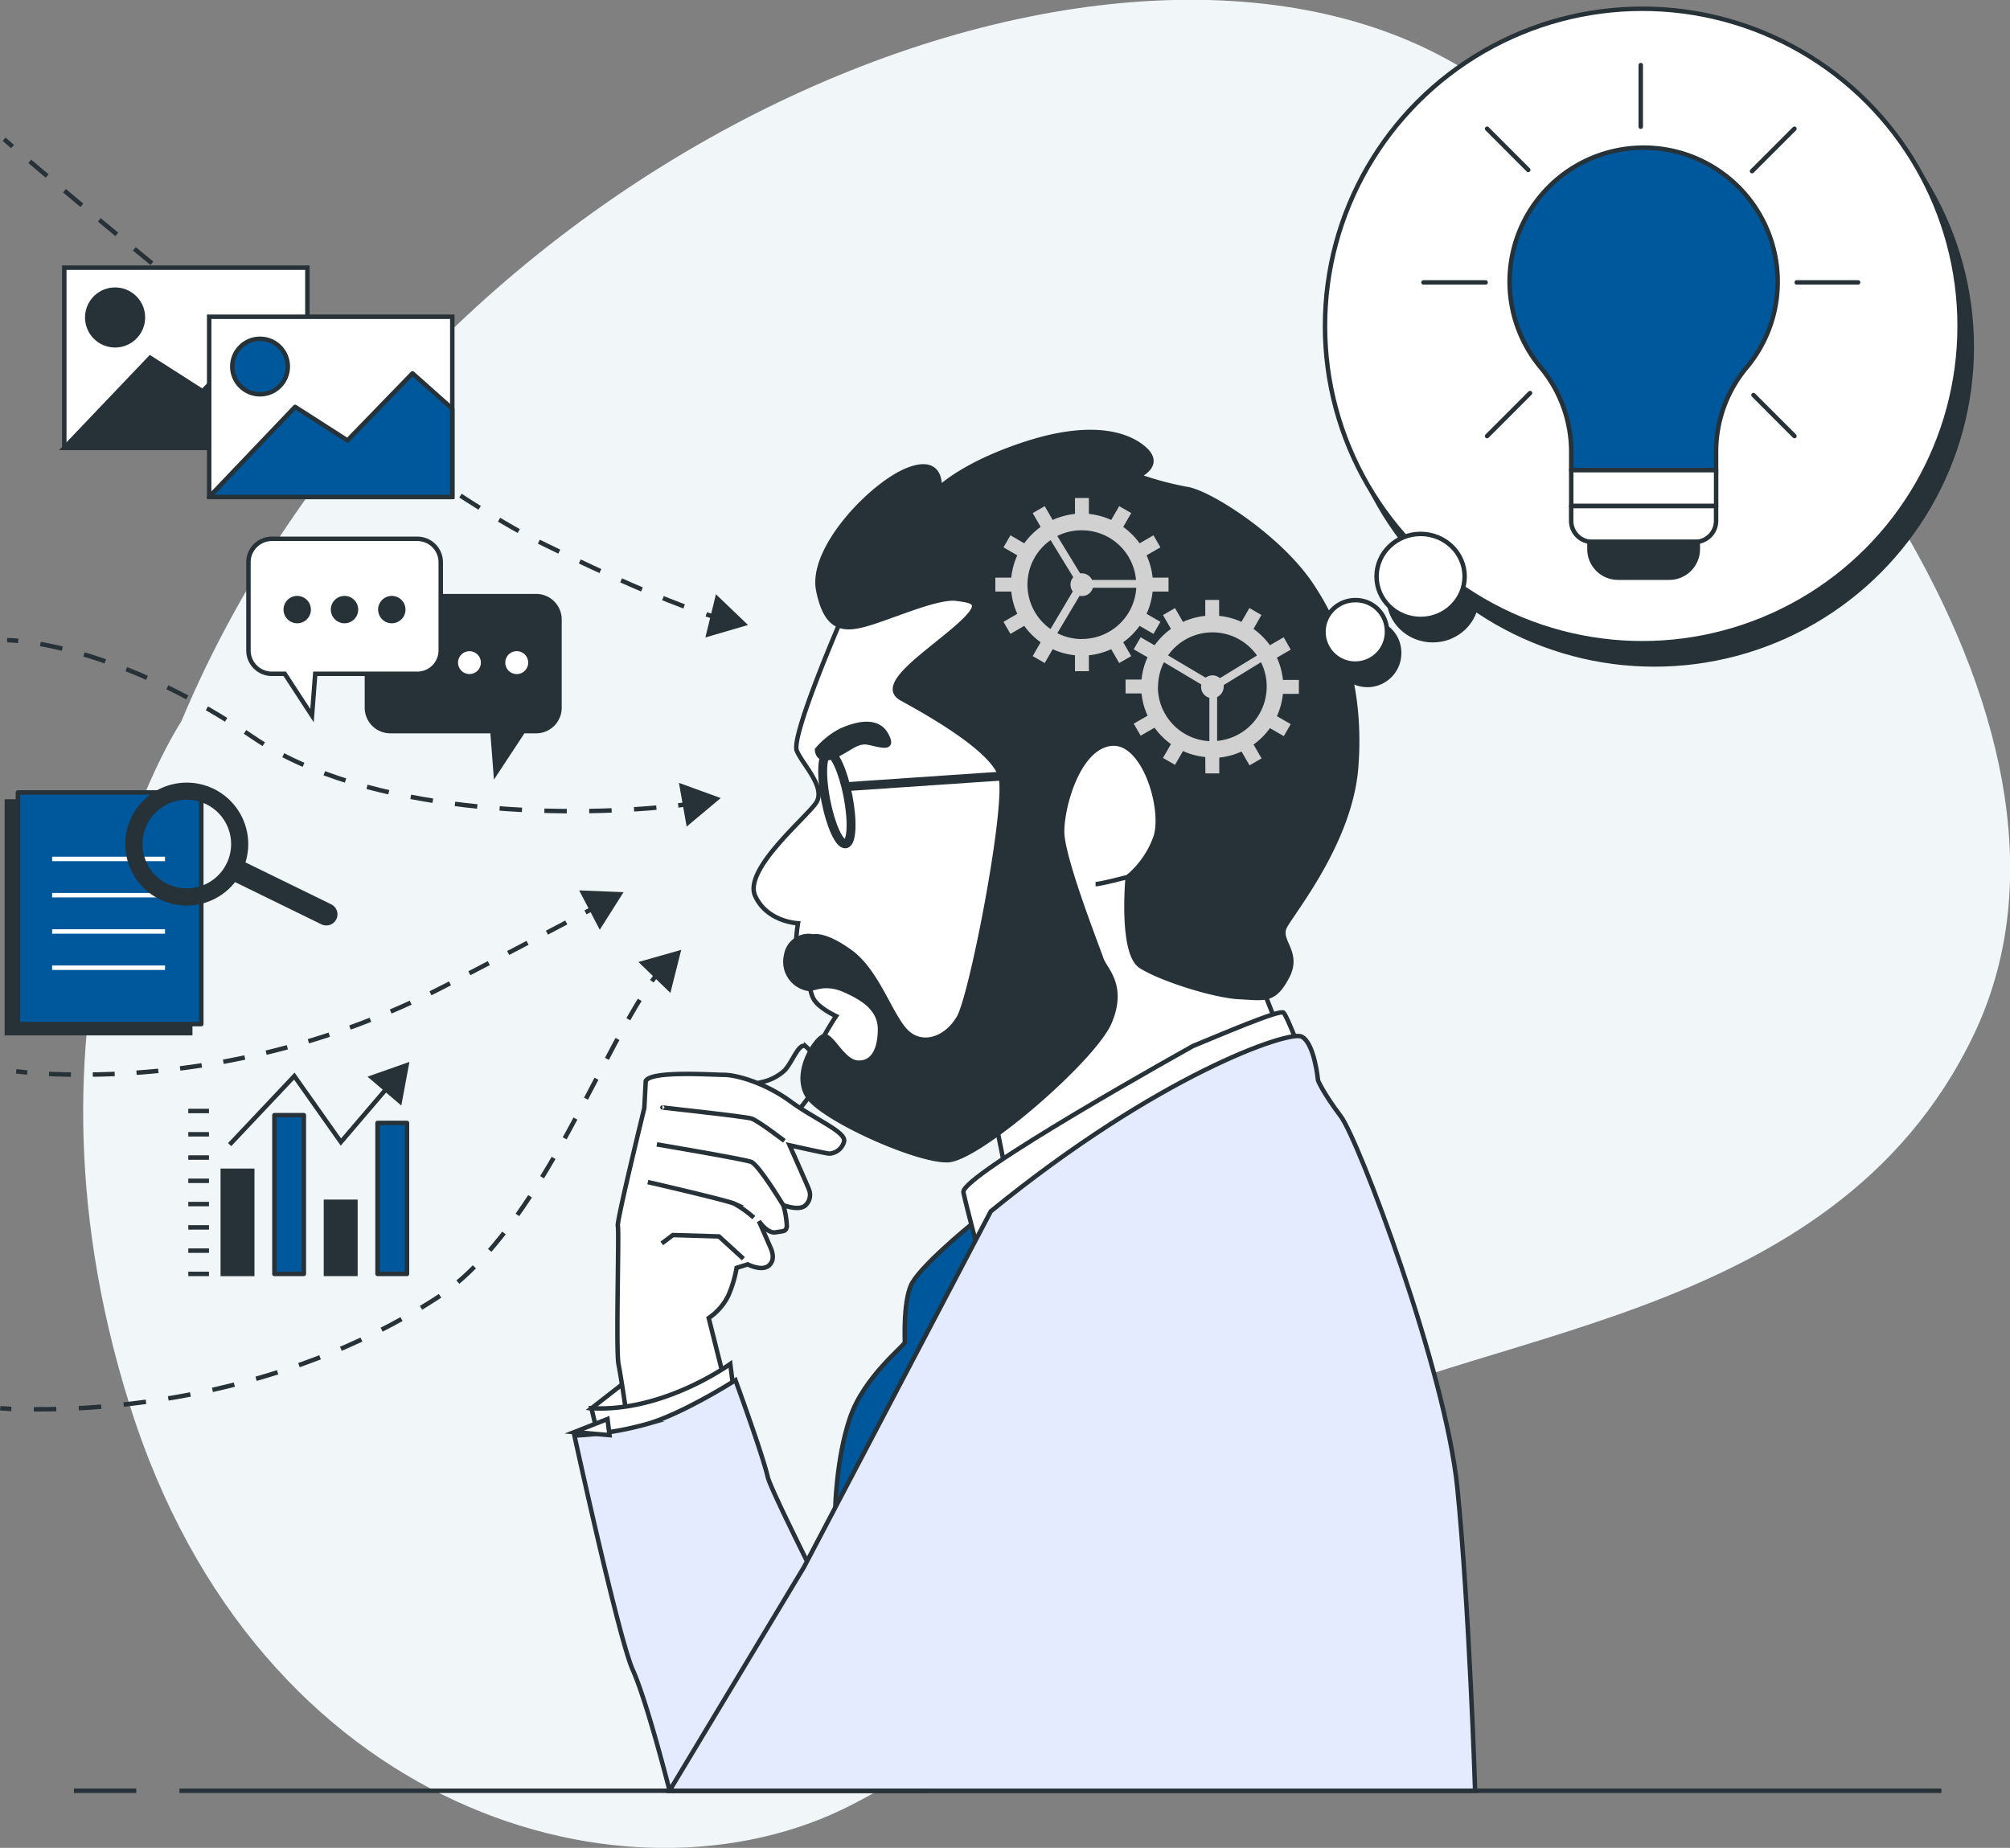 <svg xmlns="http://www.w3.org/2000/svg" viewBox="0 0 450.94 414.65"><rect x="0" y="0" width="450.94" height="414.65" fill="#808080" stroke="none"/><defs><style>.cls-1{fill:#f1f6f9;}.cls-10,.cls-12,.cls-14,.cls-15,.cls-16,.cls-2,.cls-6{fill:none;}.cls-10,.cls-12,.cls-14,.cls-15,.cls-16,.cls-18,.cls-2,.cls-3,.cls-4,.cls-5,.cls-6,.cls-7,.cls-8,.cls-9{stroke:#263238;}.cls-12,.cls-14,.cls-15,.cls-16,.cls-17,.cls-18,.cls-2,.cls-3,.cls-4,.cls-5,.cls-6,.cls-7{stroke-miterlimit:10;}.cls-17,.cls-18,.cls-19,.cls-3,.cls-8{fill:#fff;}.cls-4{fill:#e4ebff;}.cls-13,.cls-5{fill:#263238;}.cls-6{stroke-width:2px;}.cls-7,.cls-9{fill:#00589c;}.cls-10,.cls-18,.cls-8,.cls-9{stroke-linecap:round;}.cls-10,.cls-8,.cls-9{stroke-linejoin:round;}.cls-11{fill:#d1d1d1;}.cls-12{stroke-dasharray:5.03 5.03;}.cls-14{stroke-dasharray:5.1 5.1;}.cls-15{stroke-dasharray:5.05 5.05;}.cls-16{stroke-dasharray:4.91 4.91;}.cls-17{stroke:#fff;}.cls-18{stroke-width:5px;}</style></defs><g id="Layer_2" data-name="Layer 2"><g id="Background_Simple" data-name="Background Simple"><path class="cls-1" d="M40.68,161.87S.21,222.91,29,315s112.43,115.57,162.07,90,56.89-58.84,97-83,122.84-23.29,154.7-89.73S408.53,72.66,333.69,19,96.4,28.86,40.68,161.87Z"/></g><g id="Character"><path class="cls-2" d="M170.69,242.87a11,11,0,0,0,5.32-2.66c1.88-2,3.28-6.57,4.85-5.32a7.55,7.55,0,0,1,2.19,8c-1.1,3.75-5.63,8-5.63,8l-11.58-6.73Z"/><polygon class="cls-3" points="140.49 316.89 132.68 316.03 141.94 308.81 140.49 316.89"/><path class="cls-3" d="M144.87,242.56l-.32,6.1s-6.26,25.51-5.94,26.45-.47,27.85.15,31,1.73,10.8,1.73,10.8,8.6-.32,12.51-2.35a59.48,59.48,0,0,0,9.08-6.57L159,295.76a13,13,0,0,0,4.38-5,26.93,26.93,0,0,0,1.88-6.26l2.5-.78s3.29,1.72,4.85.16.32-3.76-.15-4.85-2.19-5-2.19-5,1.88,2.82,3.75,2.5,2.35-.15,2.51-1.4a20.51,20.51,0,0,0-.79-4.7s3.6,1.41,5,0a3.19,3.19,0,0,0,.78-3.44c-.15-.47-4.38-10-4.38-10s8.3,1.88,8.92,1.88a3.65,3.65,0,0,0,3.29-2.66c.62-2.19-6.26-4.85-12.05-9.08s-12.21-5.94-14.87-5.94S146.12,240.21,144.87,242.56Z"/><path class="cls-2" d="M148.62,248.5c-.62,0,18.47,2,20,2.51s7.36,5,7.36,5"/><path class="cls-2" d="M147.37,256.8s19.41,3.28,21.13,3.91,7.19,9.7,7.19,9.7"/><path class="cls-2" d="M145.34,265.25s17.68,4.07,19.4,4.85a24.75,24.75,0,0,1,4.38,3.13"/><polyline class="cls-2" points="148.47 279.02 150.97 277.14 161.3 277.45 166.78 282.46"/><path class="cls-3" d="M132.68,316l1.81,7.45s4.29,1.13,12.87-2.26a89.07,89.07,0,0,0,17.16-9.71l-.68-5.42S148.94,316.93,132.68,316Z"/><path class="cls-4" d="M165,309.71s-11.29,7.22-19.42,9.71a72,72,0,0,1-16.71,2.71s9.94,45.61,13.1,52.61,8.26,27.1,8.26,27.1h57s-33.87-65.49-35-70.45S165,309.71,165,309.71Z"/><path class="cls-3" d="M188.11,140.47s-10.68,24.83-9.35,28,6.68,8.28,4.28,11.75-16.29,14.95-13.62,20.82,9.61,6.14,9.61,6.14-1.33,7.74.54,9.61l1.86,1.87s0,4,1.34,5.88,4.8,3.47,4.8,3.47-6.67,9.87-5.33,13.08,16.55,8.27,23,9.88,17.88-.54,17.88-.54l3.21,16L286.89,231l-9.34-23.76s16-14.42,16.82-36-5.88-41.92-17.89-49.13-28.3-5.87-28.3-5.87a22.29,22.29,0,0,0-23.76-5.34C209.73,115.9,188.11,140.47,188.11,140.47Z"/><path class="cls-5" d="M183.3,168.23s0,2.94,3.47,1.6,5.34-3.73,8-3.2,6.14,1.87,4-1.87-7.21-2.13-10.15-.8A17.74,17.74,0,0,0,183.3,168.23Z"/><path class="cls-6" d="M190.24,178.64c1.1,5.65.87,10.44-.51,10.71s-3.37-4.1-4.47-9.74-.86-10.44.51-10.71S189.15,173,190.24,178.64Z"/><line class="cls-6" x1="189.98" y1="176.51" x2="240.97" y2="173.04"/><path class="cls-5" d="M182.5,210.15a5.1,5.1,0,0,0-6.14,4.27,6.15,6.15,0,0,0,5.07,7.48c1.34,0,3.74-1.61,8,.26s8,4.27,8,8.81-1.6,7.75-5.07,7.48-5.87-6.68-7.74-5.87-6.68,8.27-3.47,13.34,24.56,14.69,31.5,14.42,32.84-22.69,36.31-31-1.07-11.75-1.87-14.15-8.81-22.69-8.81-28.57,3.74-19.22,11.21-19.75,12,15.48,9.62,21.36A20.63,20.63,0,0,1,253,196.8s-1.61,17.09,2.93,20,16.56,6.68,22.16,6.94,7.74,1.07,10.68-4.53-2.13-8-.53-11.22,14.68-18.95,16-35.77-2.94-30.44-10.15-41.12-22.69-20.56-27.77-21.36a70.4,70.4,0,0,1-10.94-2.93s5.6-2.41,1.33-6.14-12.81-5.61-26.7-1.07-19.22,9.88-19.22,9.88.8-7.21-7.21-4-21.89,17.62-20,27,6.14,9.07,12,7.21,15-5.88,19-5.34,6.67.8-.53,6.94-17.09,12.55-11.75,15.48,20.29,11.22,22.16,17.36-6.41,49.12-9.35,54.19-8.54,6.68-12,2.94-6.41-13.35-12.28-17.62S182.5,210.15,182.5,210.15Z"/><path class="cls-2" d="M253,196.8s-6.15,1.6-7.21,1.6"/><path class="cls-7" d="M217.92,274.76s-11.92,9.68-13.6,13.78S203,300.46,203,301.2s-9.13,7.64-12.3,16.95S187.37,339,187.37,339L208,301.39l11.74-23.84Z"/><path class="cls-3" d="M267.67,234.71s-52.33,29.1-51.53,32.84,3.74,14.68,3.74,14.68,41.11-32.57,48.59-36.57,23.23-9.88,23.23-9.88-2.94-7.74-3.74-8.54S273.54,232.31,267.67,234.71Z"/><path class="cls-4" d="M222.28,271.82l-41.91,79.83L150.2,401.84H330.94s-1.33-41.65-4-68.08-22.16-78-26.16-83.3-5.08-8-5.08-8-.8-8.54-3.74-9.87S259.93,241.12,222.28,271.82Z"/></g><g id="Bubble"><circle class="cls-5" cx="371.17" cy="77.91" r="71.19"/><ellipse class="cls-5" cx="321.44" cy="134.12" rx="9.88" ry="9.54"/><path class="cls-5" d="M313.89,146.31a7.13,7.13,0,1,1-7.13-6.87A7,7,0,0,1,313.89,146.31Z"/><circle class="cls-8" cx="368.45" cy="73.15" r="71.19"/><ellipse class="cls-8" cx="318.71" cy="129.35" rx="9.88" ry="9.54"/><path class="cls-8" d="M311.16,141.54a7.12,7.12,0,1,1-7.12-6.87A7,7,0,0,1,311.16,141.54Z"/></g><g id="Light_Bulb" data-name="Light Bulb"><path class="cls-9" d="M398.82,63.21a30.07,30.07,0,1,0-53.17,19.24,29.59,29.59,0,0,1,6.85,18.92v4.12H385v-4.12a29.45,29.45,0,0,1,6.84-18.9A29.93,29.93,0,0,0,398.82,63.21Z"/><rect class="cls-8" x="352.5" y="105.5" width="32.51" height="8.04"/><path class="cls-8" d="M352.5,113.56H385a0,0,0,0,1,0,0v3.32a4.73,4.73,0,0,1-4.73,4.73H357.22a4.73,4.73,0,0,1-4.73-4.73v-3.32A0,0,0,0,1,352.5,113.56Z"/><path class="cls-5" d="M356.6,121.59h24.3a0,0,0,0,1,0,0v1.63a6.41,6.41,0,0,1-6.41,6.41H363a6.41,6.41,0,0,1-6.41-6.41v-1.63A0,0,0,0,1,356.6,121.59Z"/><line class="cls-10" x1="403.09" y1="63.37" x2="416.86" y2="63.37"/><line class="cls-10" x1="319.35" y1="63.37" x2="333.3" y2="63.37"/><line class="cls-10" x1="368.1" y1="28.43" x2="368.1" y2="14.61"/><line class="cls-10" x1="393.07" y1="38.4" x2="402.58" y2="28.89"/><line class="cls-10" x1="333.63" y1="97.85" x2="343.27" y2="88.2"/><line class="cls-10" x1="342.86" y1="38.13" x2="333.63" y2="28.89"/><line class="cls-10" x1="402.58" y1="97.85" x2="393.39" y2="88.65"/></g><g id="Gears"><polygon class="cls-3" points="128.84 321.36 136.29 318.42 136.74 322.04 128.84 321.36"/><path class="cls-11" d="M262.16,132.74v-3.12h-3.57a16,16,0,0,0-1.36-5l3.11-1.8-1.56-2.7-3.11,1.8a16.07,16.07,0,0,0-3.68-3.68l1.8-3.11-2.7-1.55-1.8,3.1a15.88,15.88,0,0,0-5-1.36v-3.57h-3.12v3.57a16,16,0,0,0-5,1.36l-1.79-3.1-2.7,1.55,1.79,3.11a16.07,16.07,0,0,0-3.68,3.68l-3.1-1.8-1.56,2.7,3.1,1.8a15.67,15.67,0,0,0-1.35,5h-3.58v3.12h3.58a15.67,15.67,0,0,0,1.35,5l-3.1,1.8,1.56,2.7,3.1-1.8a16.07,16.07,0,0,0,3.68,3.68l-1.79,3.11,2.7,1.55,1.79-3.1a16,16,0,0,0,5,1.36v3.57h3.12v-3.57a15.88,15.88,0,0,0,5-1.36l1.8,3.1,2.7-1.55-1.8-3.11a16.07,16.07,0,0,0,3.68-3.68l3.11,1.8,1.56-2.7-3.11-1.8a16,16,0,0,0,1.36-5ZM242.71,119a12.19,12.19,0,0,1,12.15,11.13H245a2.56,2.56,0,0,0-2.31-1.48,2.21,2.21,0,0,0-.37,0l-5.12-8.38A12.18,12.18,0,0,1,242.71,119Zm-12.2,12.2a12.17,12.17,0,0,1,5.19-10l5.09,8.32a2.49,2.49,0,0,0-.63,1.66,2.54,2.54,0,0,0,.52,1.53l-5,8.44A12.19,12.19,0,0,1,230.51,131.18Zm12.2,12.2a12.1,12.1,0,0,1-5.5-1.32l5-8.39a2.35,2.35,0,0,0,.54.06,2.53,2.53,0,0,0,2.44-1.86h9.73A12.19,12.19,0,0,1,242.71,143.38Z"/><path class="cls-11" d="M270.43,173.55h3.11V170a16,16,0,0,0,5-1.36l1.79,3.1,2.7-1.56-1.8-3.11a15.87,15.87,0,0,0,3.68-3.68l3.11,1.8,1.55-2.7-3.1-1.79a16,16,0,0,0,1.35-5h3.58v-3.12h-3.57a16,16,0,0,0-1.36-5l3.1-1.8L288,143l-3.1,1.79a16,16,0,0,0-3.68-3.67L283,138l-2.7-1.56-1.79,3.11a15.73,15.73,0,0,0-5-1.35v-3.58H270.4v3.58a15.69,15.69,0,0,0-5,1.36l-1.79-3.11-2.7,1.56,1.79,3.11a16,16,0,0,0-3.67,3.68L255.9,143l-1.56,2.7,3.11,1.79a15.74,15.74,0,0,0-1.35,5h-3.58v3.11h3.58a15.75,15.75,0,0,0,1.36,5l-3.11,1.79,1.56,2.7,3.11-1.8a16.07,16.07,0,0,0,3.68,3.68l-1.79,3.11,2.7,1.55,1.79-3.1a16,16,0,0,0,5,1.35Zm13.75-19.46a12.21,12.21,0,0,1-11.12,12.16v-9.84a2.55,2.55,0,0,0,1.47-2.31c0-.13,0-.25,0-.37l8.37-5.13A12.21,12.21,0,0,1,284.18,154.09ZM272,141.9a12.19,12.19,0,0,1,10,5.19l-8.32,5.09a2.49,2.49,0,0,0-1.66-.63,2.54,2.54,0,0,0-1.53.52l-8.44-5A12.16,12.16,0,0,1,272,141.9Zm-12.19,12.21a12.17,12.17,0,0,1,1.32-5.51l8.39,5a3.31,3.31,0,0,0-.06.54,2.56,2.56,0,0,0,1.86,2.45v9.72A12.19,12.19,0,0,1,259.77,154.11Z"/></g><g id="Arrows"><path class="cls-2" d="M1.6,143.65s.86,0,2.49.16"/><path class="cls-12" d="M9.06,144.51c9.31,1.66,26.58,6.55,47.72,20.94C82.59,183,127,183.33,149.66,181"/><path class="cls-2" d="M152.16,180.73c.87-.1,1.7-.21,2.48-.32"/><polygon class="cls-13" points="154.05 185.49 161.69 179.08 152.32 175.67 154.05 185.49"/><path class="cls-2" d="M.92,31.25l1.89,1.63"/><path class="cls-14" d="M6.68,36.2C26.14,52.81,90,106.38,121.5,121.85,138,130,149,134.49,156,137"/><path class="cls-2" d="M158.45,137.86c.87.29,1.66.55,2.38.77"/><polygon class="cls-13" points="158.25 143.04 167.82 140.25 160.62 133.35 158.25 143.04"/><path class="cls-2" d="M.05,316s.87.08,2.49.16"/><path class="cls-15" d="M7.58,316.24c16,.12,54.93-2.2,90.07-24.76,21.89-14.05,35.24-50.87,47.18-69.19"/><path class="cls-2" d="M146.24,220.19c.5-.71,1-1.37,1.49-2"/><polygon class="cls-13" points="150.4 222.81 152.83 213.14 143.24 215.87 150.4 222.81"/><path class="cls-2" d="M3.64,240.39s.87.13,2.48.28"/><path class="cls-16" d="M11,241A177.37,177.37,0,0,0,99.7,221.31q19.42-10.11,29.47-15.43"/><path class="cls-2" d="M131.35,204.73l2.21-1.17"/><polygon class="cls-13" points="134.56 208.63 139.89 200.2 129.93 199.8 134.56 208.63"/></g><g id="Chart"><rect class="cls-5" x="49.98" y="262.72" width="6.61" height="23.15"/><rect class="cls-9" x="61.56" y="250.24" width="6.61" height="35.62"/><rect class="cls-5" x="73.13" y="269.68" width="6.61" height="16.18"/><rect class="cls-9" x="84.7" y="251.98" width="6.61" height="33.88"/><line class="cls-3" x1="42.24" y1="249.3" x2="46.88" y2="249.3"/><line class="cls-3" x1="42.24" y1="254.53" x2="46.88" y2="254.53"/><line class="cls-3" x1="42.24" y1="259.75" x2="46.88" y2="259.75"/><line class="cls-3" x1="42.24" y1="264.97" x2="46.88" y2="264.97"/><line class="cls-3" x1="42.24" y1="270.19" x2="46.88" y2="270.19"/><line class="cls-3" x1="42.24" y1="275.42" x2="46.88" y2="275.42"/><line class="cls-3" x1="42.24" y1="280.64" x2="46.88" y2="280.64"/><line class="cls-3" x1="42.24" y1="285.86" x2="46.88" y2="285.86"/><polyline class="cls-2" points="51.52 256.85 66.03 241.47 76.48 256.27 87.19 243.73"/><polygon class="cls-13" points="90.03 248.08 91.86 238.28 82.45 241.6 90.03 248.08"/></g><g id="Document"><rect class="cls-5" x="1.54" y="179.85" width="41.14" height="51.99"/><rect class="cls-9" x="4.02" y="177.82" width="41.14" height="51.99"/><line class="cls-17" x1="11.7" y1="192.74" x2="37.02" y2="192.74"/><line class="cls-17" x1="11.7" y1="200.88" x2="37.02" y2="200.88"/><line class="cls-17" x1="11.7" y1="209.02" x2="37.02" y2="209.02"/><line class="cls-17" x1="11.7" y1="217.15" x2="37.02" y2="217.15"/><path class="cls-5" d="M41.91,176.12A13.29,13.29,0,1,0,55.19,189.4,13.29,13.29,0,0,0,41.91,176.12Zm0,23.72A10.44,10.44,0,1,1,52.35,189.4,10.43,10.43,0,0,1,41.91,199.84Z"/><line class="cls-18" x1="52.94" y1="195.26" x2="73.21" y2="205.17"/></g><g id="Speech_bubbles" data-name="Speech bubbles"><path class="cls-5" d="M87.58,133.77h32.68a5.25,5.25,0,0,1,5.26,5.26V158.8a5.25,5.25,0,0,1-5.26,5.26h-2.88l-6.18,9.39-.72-9.39H87.58a5.25,5.25,0,0,1-5.26-5.26V139A5.25,5.25,0,0,1,87.58,133.77Z"/><path class="cls-19" d="M97.28,148.69a2.57,2.57,0,1,0-2.57,2.57A2.57,2.57,0,0,0,97.28,148.69Z"/><circle class="cls-19" cx="105.32" cy="148.69" r="2.57"/><path class="cls-19" d="M118.5,148.69a2.57,2.57,0,1,0-2.57,2.57A2.57,2.57,0,0,0,118.5,148.69Z"/><path class="cls-3" d="M93.63,120.91H61a5.25,5.25,0,0,0-5.26,5.26v19.77A5.25,5.25,0,0,0,61,151.2h2.88L70,160.58l.72-9.38h22.9a5.25,5.25,0,0,0,5.26-5.26V126.17A5.25,5.25,0,0,0,93.63,120.91Z"/><path class="cls-5" d="M69.25,136.79a2.57,2.57,0,1,0-2.57,2.57A2.57,2.57,0,0,0,69.25,136.79Z"/><path class="cls-5" d="M79.86,136.79a2.57,2.57,0,1,0-2.57,2.57A2.57,2.57,0,0,0,79.86,136.79Z"/><path class="cls-5" d="M90.47,136.79a2.57,2.57,0,1,0-2.57,2.57A2.57,2.57,0,0,0,90.47,136.79Z"/></g><g id="Pictures"><rect class="cls-3" x="14.42" y="60.06" width="54.54" height="40.44"/><polygon class="cls-5" points="68.96 80.7 60.02 72.76 45.45 87.8 33.69 80.28 14.42 100.5 68.96 100.5 68.96 80.7"/><path class="cls-5" d="M32.06,71.22A6.24,6.24,0,1,1,25.82,65,6.24,6.24,0,0,1,32.06,71.22Z"/><rect class="cls-3" x="46.93" y="71.08" width="54.54" height="40.44"/><polygon class="cls-9" points="101.47 91.72 92.54 83.78 77.96 98.83 66.21 91.3 46.93 111.52 101.47 111.52 101.47 91.72"/><circle class="cls-9" cx="58.34" cy="82.25" r="6.23"/></g><g id="Line"><line class="cls-2" x1="40.26" y1="401.84" x2="435.55" y2="401.84"/><line class="cls-2" x1="16.59" y1="401.84" x2="30.58" y2="401.84"/></g></g></svg>